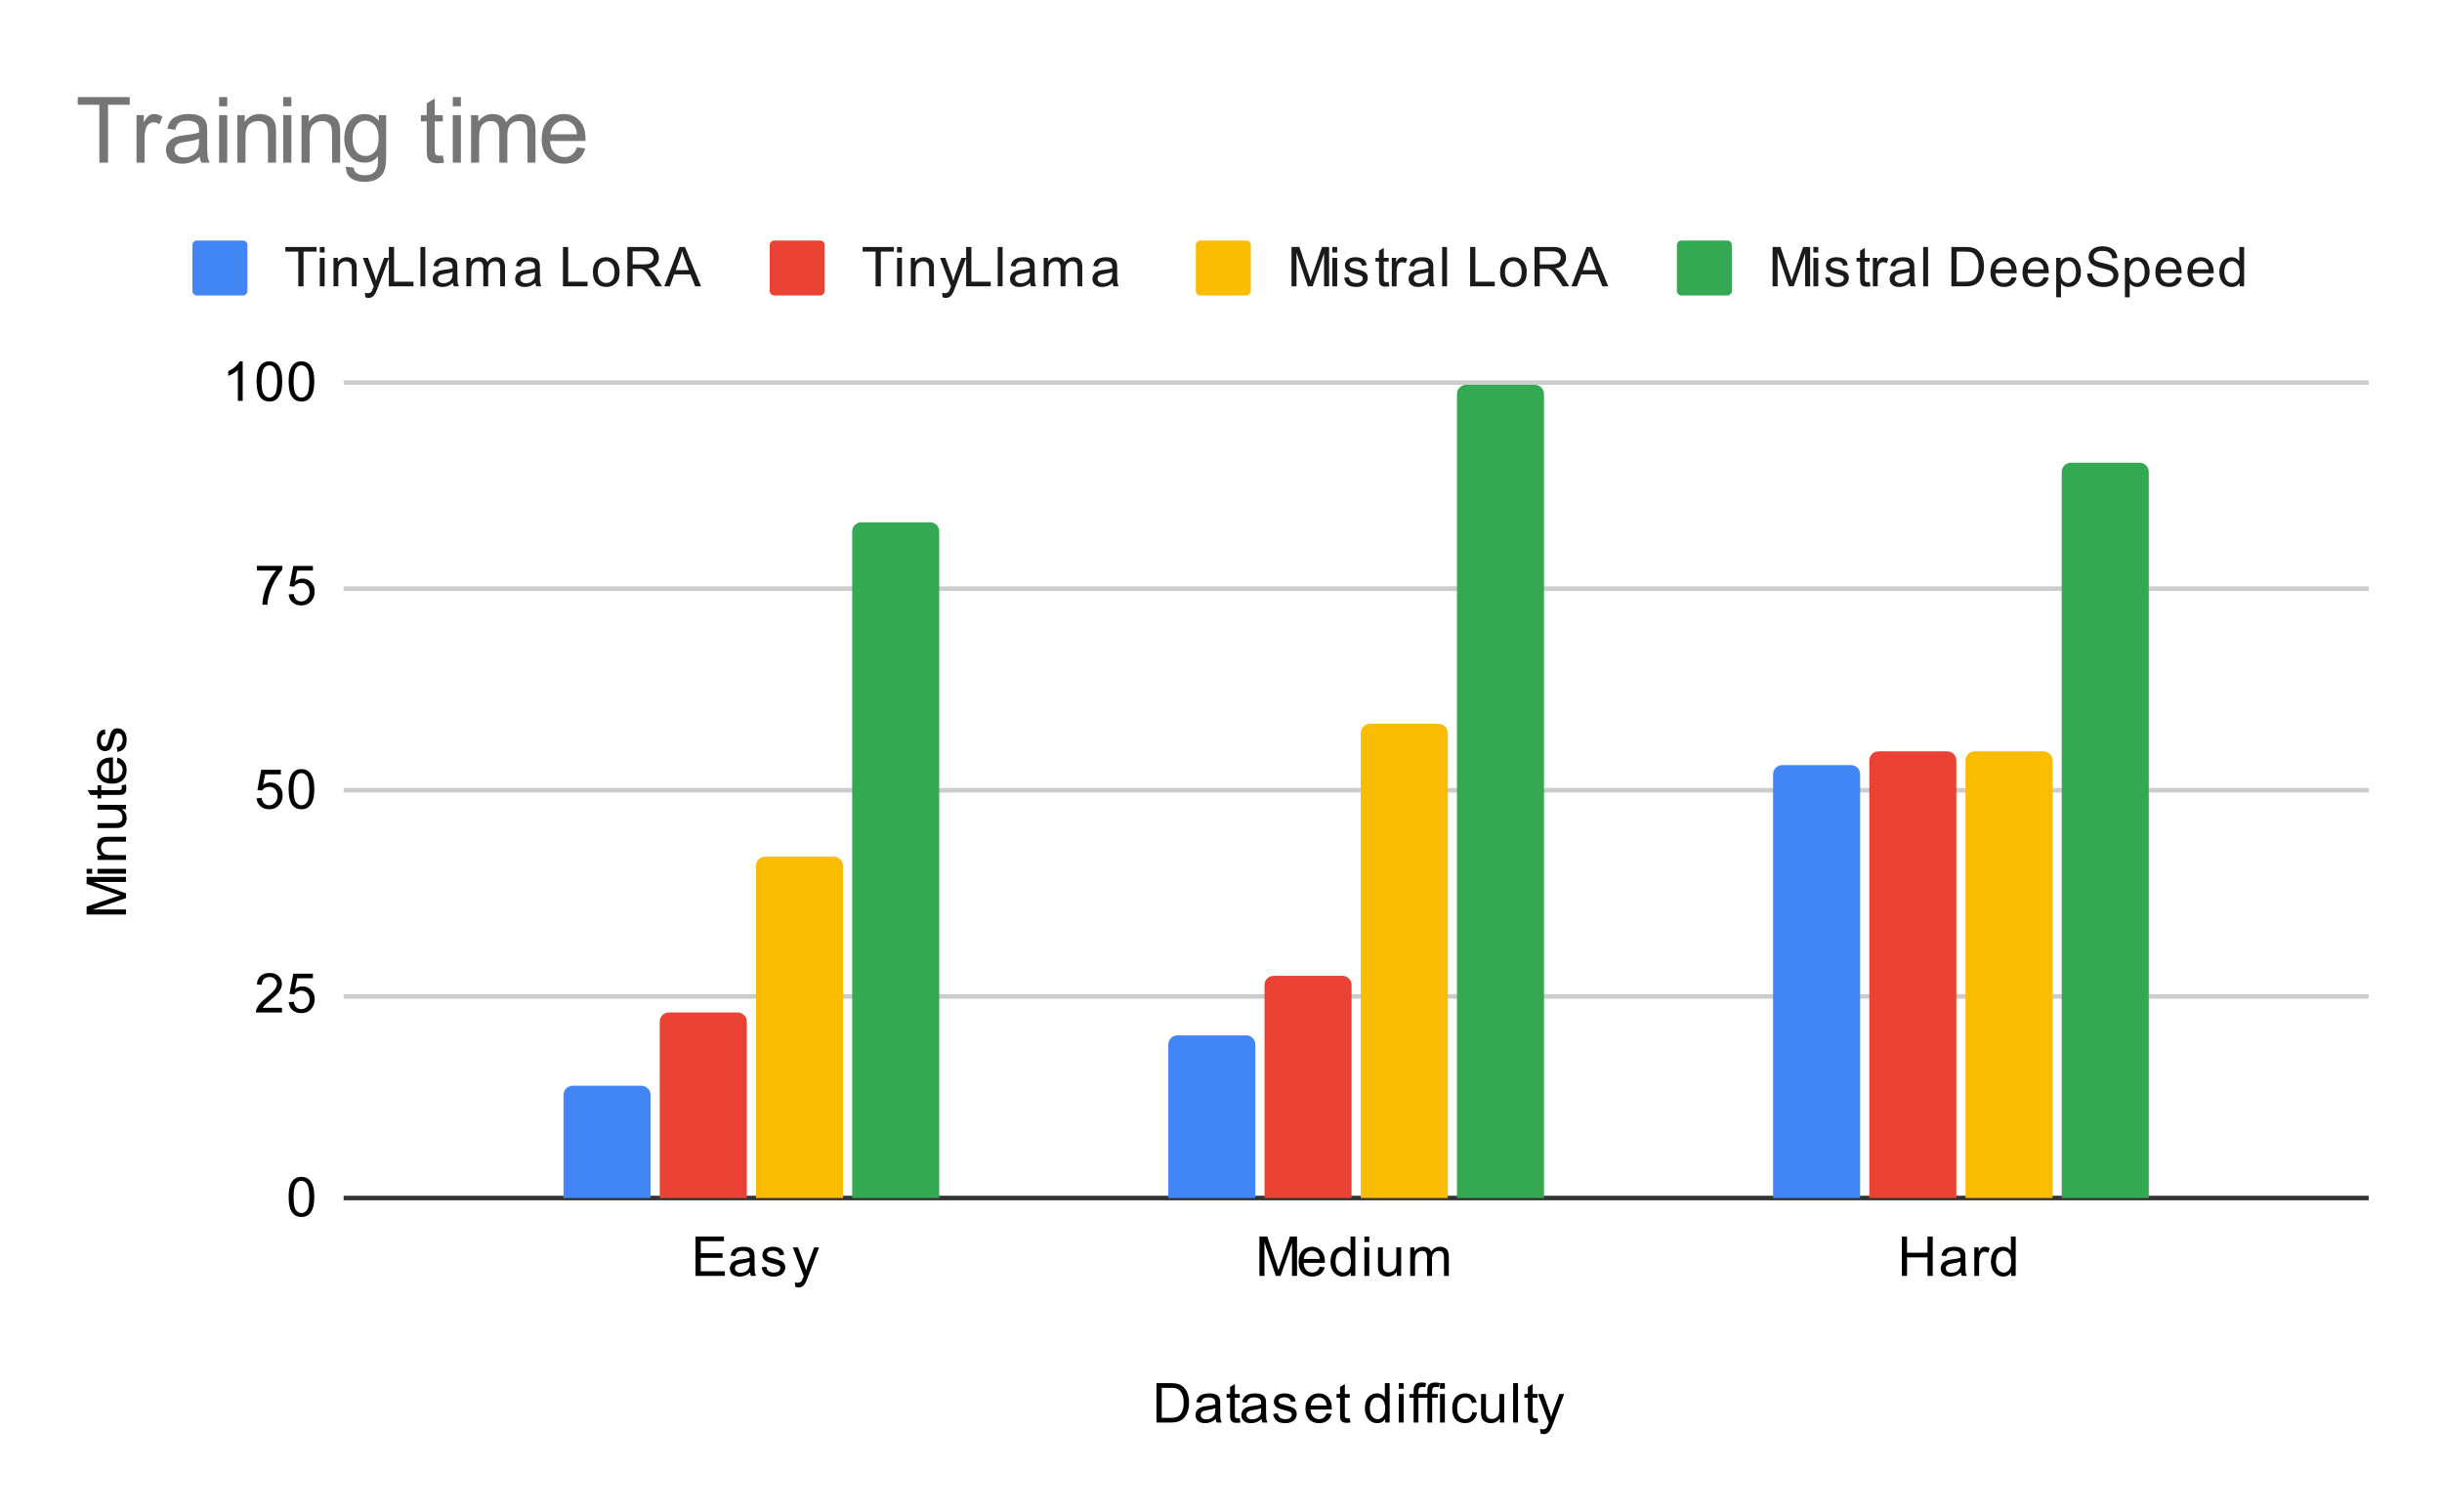 <svg version="1.1" viewBox="0.0 0.0 533.0 330.0" fill="none" stroke="none" stroke-linecap="square" stroke-miterlimit="10" width="533" height="330" xmlns:xlink="http://www.w3.org/1999/xlink" xmlns="http://www.w3.org/2000/svg"><path fill="#ffffff" d="M0 0L533.0 0L533.0 330.0L0 330.0L0 0Z" fill-rule="nonzero"/><path stroke="#333333" stroke-width="1.0" stroke-linecap="butt" d="M75.5 261.5L516.5 261.5" fill-rule="nonzero"/><path stroke="#cccccc" stroke-width="1.0" stroke-linecap="butt" d="M75.5 217.5L516.5 217.5" fill-rule="nonzero"/><path stroke="#cccccc" stroke-width="1.0" stroke-linecap="butt" d="M75.5 172.5L516.5 172.5" fill-rule="nonzero"/><path stroke="#cccccc" stroke-width="1.0" stroke-linecap="butt" d="M75.5 128.5L516.5 128.5" fill-rule="nonzero"/><path stroke="#cccccc" stroke-width="1.0" stroke-linecap="butt" d="M75.5 83.5L516.5 83.5" fill-rule="nonzero"/><clipPath id="id_0"><path d="M75.5 83.5L516.5 83.5L516.5 261.5L75.5 261.5L75.5 83.5Z" clip-rule="nonzero"/></clipPath><path stroke="#000000" stroke-width="2.0" stroke-linecap="butt" stroke-opacity="0.0" clip-path="url(#id_0)" d="M142.0 262.0L123.0 262.0L123.0 239.0C123.0 237.895 123.895 237.0 125.0 237.0L140.0 237.0C141.105 237.0 142.0 237.895 142.0 239.0Z" fill-rule="nonzero"/><path fill="#4285f4" clip-path="url(#id_0)" d="M142.0 262.0L123.0 262.0L123.0 239.0C123.0 237.895 123.895 237.0 125.0 237.0L140.0 237.0C141.105 237.0 142.0 237.895 142.0 239.0Z" fill-rule="nonzero"/><path stroke="#000000" stroke-width="2.0" stroke-linecap="butt" stroke-opacity="0.0" clip-path="url(#id_0)" d="M274.0 262.0L255.0 262.0L255.0 228.0C255.0 226.895 255.895 226.0 257.0 226.0L272.0 226.0C273.105 226.0 274.0 226.895 274.0 228.0Z" fill-rule="nonzero"/><path fill="#4285f4" clip-path="url(#id_0)" d="M274.0 262.0L255.0 262.0L255.0 228.0C255.0 226.895 255.895 226.0 257.0 226.0L272.0 226.0C273.105 226.0 274.0 226.895 274.0 228.0Z" fill-rule="nonzero"/><path stroke="#000000" stroke-width="2.0" stroke-linecap="butt" stroke-opacity="0.0" clip-path="url(#id_0)" d="M406.0 262.0L387.0 262.0L387.0 169.0C387.0 167.895 387.895 167.0 389.0 167.0L404.0 167.0C405.105 167.0 406.0 167.895 406.0 169.0Z" fill-rule="nonzero"/><path fill="#4285f4" clip-path="url(#id_0)" d="M406.0 262.0L387.0 262.0L387.0 169.0C387.0 167.895 387.895 167.0 389.0 167.0L404.0 167.0C405.105 167.0 406.0 167.895 406.0 169.0Z" fill-rule="nonzero"/><path stroke="#000000" stroke-width="2.0" stroke-linecap="butt" stroke-opacity="0.0" clip-path="url(#id_0)" d="M163.0 262.0L144.0 262.0L144.0 223.0C144.0 221.895 144.895 221.0 146.0 221.0L161.0 221.0C162.105 221.0 163.0 221.895 163.0 223.0Z" fill-rule="nonzero"/><path fill="#ea4335" clip-path="url(#id_0)" d="M163.0 262.0L144.0 262.0L144.0 223.0C144.0 221.895 144.895 221.0 146.0 221.0L161.0 221.0C162.105 221.0 163.0 221.895 163.0 223.0Z" fill-rule="nonzero"/><path stroke="#000000" stroke-width="2.0" stroke-linecap="butt" stroke-opacity="0.0" clip-path="url(#id_0)" d="M295.0 262.0L276.0 262.0L276.0 215.0C276.0 213.895 276.895 213.0 278.0 213.0L293.0 213.0C294.105 213.0 295.0 213.895 295.0 215.0Z" fill-rule="nonzero"/><path fill="#ea4335" clip-path="url(#id_0)" d="M295.0 262.0L276.0 262.0L276.0 215.0C276.0 213.895 276.895 213.0 278.0 213.0L293.0 213.0C294.105 213.0 295.0 213.895 295.0 215.0Z" fill-rule="nonzero"/><path stroke="#000000" stroke-width="2.0" stroke-linecap="butt" stroke-opacity="0.0" clip-path="url(#id_0)" d="M427.0 262.0L408.0 262.0L408.0 166.0C408.0 164.895 408.895 164.0 410.0 164.0L425.0 164.0C426.105 164.0 427.0 164.895 427.0 166.0Z" fill-rule="nonzero"/><path fill="#ea4335" clip-path="url(#id_0)" d="M427.0 262.0L408.0 262.0L408.0 166.0C408.0 164.895 408.895 164.0 410.0 164.0L425.0 164.0C426.105 164.0 427.0 164.895 427.0 166.0Z" fill-rule="nonzero"/><path stroke="#000000" stroke-width="2.0" stroke-linecap="butt" stroke-opacity="0.0" clip-path="url(#id_0)" d="M184.0 262.0L165.0 262.0L165.0 189.0C165.0 187.895 165.895 187.0 167.0 187.0L182.0 187.0C183.105 187.0 184.0 187.895 184.0 189.0Z" fill-rule="nonzero"/><path fill="#fbbc04" clip-path="url(#id_0)" d="M184.0 262.0L165.0 262.0L165.0 189.0C165.0 187.895 165.895 187.0 167.0 187.0L182.0 187.0C183.105 187.0 184.0 187.895 184.0 189.0Z" fill-rule="nonzero"/><path stroke="#000000" stroke-width="2.0" stroke-linecap="butt" stroke-opacity="0.0" clip-path="url(#id_0)" d="M316.0 262.0L297.0 262.0L297.0 160.0C297.0 158.895 297.895 158.0 299.0 158.0L314.0 158.0C315.105 158.0 316.0 158.895 316.0 160.0Z" fill-rule="nonzero"/><path fill="#fbbc04" clip-path="url(#id_0)" d="M316.0 262.0L297.0 262.0L297.0 160.0C297.0 158.895 297.895 158.0 299.0 158.0L314.0 158.0C315.105 158.0 316.0 158.895 316.0 160.0Z" fill-rule="nonzero"/><path stroke="#000000" stroke-width="2.0" stroke-linecap="butt" stroke-opacity="0.0" clip-path="url(#id_0)" d="M448.0 262.0L429.0 262.0L429.0 166.0C429.0 164.895 429.895 164.0 431.0 164.0L446.0 164.0C447.105 164.0 448.0 164.895 448.0 166.0Z" fill-rule="nonzero"/><path fill="#fbbc04" clip-path="url(#id_0)" d="M448.0 262.0L429.0 262.0L429.0 166.0C429.0 164.895 429.895 164.0 431.0 164.0L446.0 164.0C447.105 164.0 448.0 164.895 448.0 166.0Z" fill-rule="nonzero"/><path stroke="#000000" stroke-width="2.0" stroke-linecap="butt" stroke-opacity="0.0" clip-path="url(#id_0)" d="M205.0 262.0L186.0 262.0L186.0 116.0C186.0 114.895 186.895 114.0 188.0 114.0L203.0 114.0C204.105 114.0 205.0 114.895 205.0 116.0Z" fill-rule="nonzero"/><path fill="#34a853" clip-path="url(#id_0)" d="M205.0 262.0L186.0 262.0L186.0 116.0C186.0 114.895 186.895 114.0 188.0 114.0L203.0 114.0C204.105 114.0 205.0 114.895 205.0 116.0Z" fill-rule="nonzero"/><path stroke="#000000" stroke-width="2.0" stroke-linecap="butt" stroke-opacity="0.0" clip-path="url(#id_0)" d="M337.0 262.0L318.0 262.0L318.0 86.0C318.0 84.895 318.895 84.0 320.0 84.0L335.0 84.0C336.105 84.0 337.0 84.895 337.0 86.0Z" fill-rule="nonzero"/><path fill="#34a853" clip-path="url(#id_0)" d="M337.0 262.0L318.0 262.0L318.0 86.0C318.0 84.895 318.895 84.0 320.0 84.0L335.0 84.0C336.105 84.0 337.0 84.895 337.0 86.0Z" fill-rule="nonzero"/><path stroke="#000000" stroke-width="2.0" stroke-linecap="butt" stroke-opacity="0.0" clip-path="url(#id_0)" d="M469.0 262.0L450.0 262.0L450.0 103.0C450.0 101.895 450.895 101.0 452.0 101.0L467.0 101.0C468.105 101.0 469.0 101.895 469.0 103.0Z" fill-rule="nonzero"/><path fill="#34a853" clip-path="url(#id_0)" d="M469.0 262.0L450.0 262.0L450.0 103.0C450.0 101.895 450.895 101.0 452.0 101.0L467.0 101.0C468.105 101.0 469.0 101.895 469.0 103.0Z" fill-rule="nonzero"/><path fill="#000000" d="M252.422 310.5L252.422 301.906L255.391 301.906Q256.391 301.906 256.922 302.031Q257.656 302.203 258.172 302.641Q258.859 303.219 259.188 304.125Q259.531 305.016 259.531 306.156Q259.531 307.141 259.297 307.891Q259.078 308.641 258.719 309.141Q258.359 309.641 257.922 309.922Q257.5 310.203 256.906 310.359Q256.312 310.5 255.531 310.5L252.422 310.5ZM253.562 309.484L255.391 309.484Q256.25 309.484 256.734 309.328Q257.219 309.172 257.5 308.875Q257.906 308.484 258.125 307.797Q258.359 307.109 258.359 306.141Q258.359 304.797 257.906 304.078Q257.469 303.344 256.844 303.094Q256.375 302.922 255.375 302.922L253.562 302.922L253.562 309.484ZM265.359 309.734Q264.766 310.234 264.219 310.438Q263.688 310.641 263.062 310.641Q262.031 310.641 261.484 310.141Q260.938 309.641 260.938 308.859Q260.938 308.406 261.141 308.031Q261.344 307.641 261.688 307.422Q262.031 307.188 262.453 307.078Q262.75 306.984 263.391 306.906Q264.656 306.766 265.266 306.547Q265.266 306.328 265.266 306.281Q265.266 305.625 264.969 305.359Q264.562 305.016 263.766 305.016Q263.031 305.016 262.672 305.281Q262.312 305.531 262.141 306.188L261.109 306.047Q261.25 305.391 261.578 304.984Q261.906 304.578 262.516 304.359Q263.125 304.141 263.922 304.141Q264.719 304.141 265.219 304.328Q265.719 304.516 265.953 304.797Q266.188 305.078 266.281 305.516Q266.328 305.781 266.328 306.484L266.328 307.891Q266.328 309.359 266.391 309.75Q266.469 310.141 266.672 310.5L265.562 310.5Q265.406 310.172 265.359 309.734ZM265.266 307.375Q264.688 307.609 263.547 307.781Q262.891 307.875 262.625 308.0Q262.359 308.109 262.203 308.328Q262.062 308.547 262.062 308.828Q262.062 309.25 262.375 309.531Q262.703 309.812 263.312 309.812Q263.922 309.812 264.391 309.547Q264.875 309.281 265.094 308.812Q265.266 308.453 265.266 307.766L265.266 307.375ZM270.594 309.562L270.75 310.484Q270.297 310.578 269.953 310.578Q269.375 310.578 269.062 310.406Q268.75 310.219 268.609 309.922Q268.484 309.625 268.484 308.672L268.484 305.094L267.719 305.094L267.719 304.281L268.484 304.281L268.484 302.734L269.531 302.109L269.531 304.281L270.594 304.281L270.594 305.094L269.531 305.094L269.531 308.734Q269.531 309.188 269.578 309.312Q269.641 309.438 269.766 309.516Q269.891 309.594 270.125 309.594Q270.312 309.594 270.594 309.562ZM275.359 309.734Q274.766 310.234 274.219 310.438Q273.688 310.641 273.062 310.641Q272.031 310.641 271.484 310.141Q270.938 309.641 270.938 308.859Q270.938 308.406 271.141 308.031Q271.344 307.641 271.688 307.422Q272.031 307.188 272.453 307.078Q272.75 306.984 273.391 306.906Q274.656 306.766 275.266 306.547Q275.266 306.328 275.266 306.281Q275.266 305.625 274.969 305.359Q274.562 305.016 273.766 305.016Q273.031 305.016 272.672 305.281Q272.312 305.531 272.141 306.188L271.109 306.047Q271.25 305.391 271.578 304.984Q271.906 304.578 272.516 304.359Q273.125 304.141 273.922 304.141Q274.719 304.141 275.219 304.328Q275.719 304.516 275.953 304.797Q276.188 305.078 276.281 305.516Q276.328 305.781 276.328 306.484L276.328 307.891Q276.328 309.359 276.391 309.75Q276.469 310.141 276.672 310.5L275.562 310.5Q275.406 310.172 275.359 309.734ZM275.266 307.375Q274.688 307.609 273.547 307.781Q272.891 307.875 272.625 308.0Q272.359 308.109 272.203 308.328Q272.062 308.547 272.062 308.828Q272.062 309.25 272.375 309.531Q272.703 309.812 273.312 309.812Q273.922 309.812 274.391 309.547Q274.875 309.281 275.094 308.812Q275.266 308.453 275.266 307.766L275.266 307.375ZM277.875 308.641L278.906 308.484Q279.0 309.109 279.391 309.438Q279.797 309.766 280.531 309.766Q281.25 309.766 281.594 309.484Q281.953 309.188 281.953 308.781Q281.953 308.422 281.641 308.219Q281.422 308.078 280.562 307.859Q279.406 307.562 278.953 307.359Q278.516 307.141 278.281 306.766Q278.047 306.391 278.047 305.922Q278.047 305.516 278.234 305.156Q278.422 304.797 278.75 304.562Q279.0 304.391 279.422 304.266Q279.844 304.141 280.344 304.141Q281.062 304.141 281.609 304.359Q282.172 304.562 282.438 304.922Q282.703 305.281 282.797 305.875L281.766 306.016Q281.703 305.547 281.359 305.281Q281.031 305.0 280.406 305.0Q279.688 305.0 279.375 305.25Q279.062 305.484 279.062 305.812Q279.062 306.016 279.188 306.172Q279.328 306.344 279.594 306.453Q279.75 306.516 280.531 306.719Q281.656 307.031 282.094 307.219Q282.531 307.406 282.781 307.766Q283.031 308.125 283.031 308.672Q283.031 309.203 282.719 309.672Q282.422 310.125 281.844 310.391Q281.266 310.641 280.531 310.641Q279.312 310.641 278.672 310.141Q278.047 309.625 277.875 308.641ZM289.547 308.5L290.641 308.625Q290.391 309.578 289.688 310.109Q288.984 310.641 287.906 310.641Q286.547 310.641 285.734 309.797Q284.938 308.953 284.938 307.438Q284.938 305.875 285.75 305.016Q286.562 304.141 287.844 304.141Q289.094 304.141 289.875 304.984Q290.672 305.828 290.672 307.375Q290.672 307.469 290.672 307.656L286.031 307.656Q286.094 308.688 286.609 309.234Q287.125 309.766 287.906 309.766Q288.484 309.766 288.891 309.469Q289.312 309.156 289.547 308.5ZM286.094 306.797L289.562 306.797Q289.5 306.0 289.172 305.609Q288.656 305.0 287.859 305.0Q287.125 305.0 286.625 305.484Q286.141 305.969 286.094 306.797ZM294.594 309.562L294.75 310.484Q294.297 310.578 293.953 310.578Q293.375 310.578 293.062 310.406Q292.75 310.219 292.609 309.922Q292.484 309.625 292.484 308.672L292.484 305.094L291.719 305.094L291.719 304.281L292.484 304.281L292.484 302.734L293.531 302.109L293.531 304.281L294.594 304.281L294.594 305.094L293.531 305.094L293.531 308.734Q293.531 309.188 293.578 309.312Q293.641 309.438 293.766 309.516Q293.891 309.594 294.125 309.594Q294.312 309.594 294.594 309.562ZM302.328 310.5L302.328 309.719Q301.734 310.641 300.594 310.641Q299.844 310.641 299.219 310.234Q298.594 309.812 298.25 309.078Q297.906 308.344 297.906 307.391Q297.906 306.469 298.219 305.703Q298.531 304.938 299.156 304.547Q299.781 304.141 300.547 304.141Q301.109 304.141 301.547 304.375Q301.984 304.609 302.266 304.984L302.266 301.906L303.312 301.906L303.312 310.5L302.328 310.5ZM299.0 307.391Q299.0 308.594 299.5 309.188Q300.0 309.766 300.688 309.766Q301.375 309.766 301.859 309.203Q302.344 308.641 302.344 307.484Q302.344 306.203 301.844 305.609Q301.359 305.016 300.641 305.016Q299.938 305.016 299.469 305.594Q299.0 306.156 299.0 307.391ZM305.297 303.125L305.297 301.906L306.359 301.906L306.359 303.125L305.297 303.125ZM305.297 310.5L305.297 304.281L306.359 304.281L306.359 310.5L305.297 310.5ZM308.547 310.5L308.547 305.094L307.609 305.094L307.609 304.281L308.547 304.281L308.547 303.609Q308.547 302.984 308.656 302.688Q308.812 302.266 309.188 302.016Q309.578 301.766 310.266 301.766Q310.719 301.766 311.25 301.875L311.094 302.781Q310.766 302.734 310.469 302.734Q309.984 302.734 309.781 302.938Q309.594 303.141 309.594 303.703L309.594 304.281L310.812 304.281L310.812 305.094L309.594 305.094L309.594 310.5L308.547 310.5ZM311.547 310.5L311.547 305.094L310.609 305.094L310.609 304.281L311.547 304.281L311.547 303.609Q311.547 302.984 311.656 302.688Q311.812 302.266 312.188 302.016Q312.578 301.766 313.266 301.766Q313.719 301.766 314.25 301.875L314.094 302.781Q313.766 302.734 313.469 302.734Q312.984 302.734 312.781 302.938Q312.594 303.141 312.594 303.703L312.594 304.281L313.812 304.281L313.812 305.094L312.594 305.094L312.594 310.5L311.547 310.5ZM314.297 303.125L314.297 301.906L315.359 301.906L315.359 303.125L314.297 303.125ZM314.297 310.5L314.297 304.281L315.359 304.281L315.359 310.5L314.297 310.5ZM321.359 308.219L322.391 308.359Q322.219 309.422 321.516 310.031Q320.812 310.641 319.797 310.641Q318.516 310.641 317.734 309.812Q316.969 308.969 316.969 307.406Q316.969 306.406 317.297 305.656Q317.641 304.891 318.312 304.516Q319.0 304.141 319.812 304.141Q320.812 304.141 321.453 304.656Q322.109 305.156 322.297 306.109L321.266 306.266Q321.125 305.641 320.75 305.328Q320.375 305.0 319.844 305.0Q319.047 305.0 318.547 305.578Q318.047 306.141 318.047 307.375Q318.047 308.641 318.531 309.203Q319.016 309.766 319.781 309.766Q320.406 309.766 320.812 309.391Q321.234 309.016 321.359 308.219ZM327.375 310.5L327.375 309.578Q326.641 310.641 325.391 310.641Q324.844 310.641 324.359 310.438Q323.891 310.219 323.656 309.906Q323.422 309.578 323.328 309.109Q323.266 308.812 323.266 308.125L323.266 304.281L324.328 304.281L324.328 307.734Q324.328 308.547 324.391 308.844Q324.484 309.25 324.797 309.5Q325.125 309.734 325.609 309.734Q326.078 309.734 326.484 309.5Q326.906 309.25 327.078 308.828Q327.266 308.406 327.266 307.609L327.266 304.281L328.312 304.281L328.312 310.5L327.375 310.5ZM330.266 310.5L330.266 301.906L331.328 301.906L331.328 310.5L330.266 310.5ZM335.594 309.562L335.75 310.484Q335.297 310.578 334.953 310.578Q334.375 310.578 334.062 310.406Q333.75 310.219 333.609 309.922Q333.484 309.625 333.484 308.672L333.484 305.094L332.719 305.094L332.719 304.281L333.484 304.281L333.484 302.734L334.531 302.109L334.531 304.281L335.594 304.281L335.594 305.094L334.531 305.094L334.531 308.734Q334.531 309.188 334.578 309.312Q334.641 309.438 334.766 309.516Q334.891 309.594 335.125 309.594Q335.312 309.594 335.594 309.562ZM336.25 312.891L336.125 311.906Q336.469 312.0 336.734 312.0Q337.078 312.0 337.281 311.875Q337.5 311.766 337.641 311.562Q337.734 311.391 337.969 310.766Q337.984 310.688 338.062 310.516L335.688 304.281L336.828 304.281L338.125 307.875Q338.375 308.562 338.578 309.328Q338.766 308.594 339.016 307.906L340.344 304.281L341.391 304.281L339.031 310.609Q338.641 311.625 338.438 312.016Q338.156 312.547 337.781 312.781Q337.422 313.031 336.922 313.031Q336.625 313.031 336.25 312.891Z" fill-rule="nonzero"/><path fill="#000000" d="M27.5 199.609L18.906 199.609L18.906 197.891L24.984 195.859Q25.844 195.578 26.266 195.453Q25.797 195.312 24.891 195.0L18.906 192.938L18.906 191.406L27.5 191.406L27.5 192.5L20.312 192.5L27.5 195.0L27.5 196.031L20.188 198.516L27.5 198.516L27.5 199.609ZM20.125 190.703L18.906 190.703L18.906 189.641L20.125 189.641L20.125 190.703ZM27.5 190.703L21.281 190.703L21.281 189.641L27.5 189.641L27.5 190.703ZM27.5 187.703L21.281 187.703L21.281 186.766L22.156 186.766Q21.141 186.078 21.141 184.781Q21.141 184.219 21.344 183.75Q21.547 183.266 21.875 183.031Q22.203 182.797 22.641 182.703Q22.938 182.656 23.672 182.656L27.5 182.656L27.5 183.703L23.719 183.703Q23.062 183.703 22.75 183.828Q22.438 183.953 22.25 184.266Q22.047 184.578 22.047 185.0Q22.047 185.672 22.484 186.172Q22.906 186.656 24.094 186.656L27.5 186.656L27.5 187.703ZM27.5 176.625L26.578 176.625Q27.641 177.359 27.641 178.609Q27.641 179.156 27.438 179.641Q27.219 180.109 26.906 180.344Q26.578 180.578 26.109 180.672Q25.812 180.734 25.125 180.734L21.281 180.734L21.281 179.672L24.734 179.672Q25.547 179.672 25.844 179.609Q26.25 179.516 26.5 179.203Q26.734 178.875 26.734 178.391Q26.734 177.922 26.5 177.516Q26.25 177.094 25.828 176.922Q25.406 176.734 24.609 176.734L21.281 176.734L21.281 175.688L27.5 175.688L27.5 176.625ZM26.562 171.406L27.484 171.25Q27.578 171.703 27.578 172.047Q27.578 172.625 27.406 172.938Q27.219 173.25 26.922 173.391Q26.625 173.516 25.672 173.516L22.094 173.516L22.094 174.281L21.281 174.281L21.281 173.516L19.734 173.516L19.109 172.469L21.281 172.469L21.281 171.406L22.094 171.406L22.094 172.469L25.734 172.469Q26.188 172.469 26.312 172.422Q26.438 172.359 26.516 172.234Q26.594 172.109 26.594 171.875Q26.594 171.688 26.562 171.406ZM25.5 166.453L25.625 165.359Q26.578 165.609 27.109 166.312Q27.641 167.016 27.641 168.094Q27.641 169.453 26.797 170.266Q25.953 171.062 24.438 171.062Q22.875 171.062 22.016 170.25Q21.141 169.438 21.141 168.156Q21.141 166.906 21.984 166.125Q22.828 165.328 24.375 165.328Q24.469 165.328 24.656 165.328L24.656 169.969Q25.688 169.906 26.234 169.391Q26.766 168.875 26.766 168.094Q26.766 167.516 26.469 167.109Q26.156 166.688 25.5 166.453ZM23.797 169.906L23.797 166.438Q23.0 166.5 22.609 166.828Q22.0 167.344 22.0 168.141Q22.0 168.875 22.484 169.375Q22.969 169.859 23.797 169.906ZM25.641 164.125L25.484 163.094Q26.109 163.0 26.438 162.609Q26.766 162.203 26.766 161.469Q26.766 160.75 26.484 160.406Q26.188 160.047 25.781 160.047Q25.422 160.047 25.219 160.359Q25.078 160.578 24.859 161.438Q24.562 162.594 24.359 163.047Q24.141 163.484 23.766 163.719Q23.391 163.953 22.922 163.953Q22.516 163.953 22.156 163.766Q21.797 163.578 21.562 163.25Q21.391 163.0 21.266 162.578Q21.141 162.156 21.141 161.656Q21.141 160.938 21.359 160.391Q21.562 159.828 21.922 159.562Q22.281 159.297 22.875 159.203L23.016 160.234Q22.547 160.297 22.281 160.641Q22.0 160.969 22.0 161.594Q22.0 162.312 22.25 162.625Q22.484 162.938 22.812 162.938Q23.016 162.938 23.172 162.812Q23.344 162.672 23.453 162.406Q23.516 162.25 23.719 161.469Q24.031 160.344 24.219 159.906Q24.406 159.469 24.766 159.219Q25.125 158.969 25.672 158.969Q26.203 158.969 26.672 159.281Q27.125 159.578 27.391 160.156Q27.641 160.734 27.641 161.469Q27.641 162.688 27.141 163.328Q26.625 163.953 25.641 164.125Z" fill-rule="nonzero"/><path fill="#000000" d="M63.0 261.266Q63.0 259.734 63.312 258.812Q63.625 257.875 64.234 257.375Q64.859 256.875 65.797 256.875Q66.484 256.875 67.0 257.156Q67.531 257.438 67.875 257.969Q68.219 258.484 68.406 259.234Q68.594 259.984 68.594 261.266Q68.594 262.781 68.281 263.703Q67.984 264.625 67.359 265.141Q66.75 265.641 65.797 265.641Q64.562 265.641 63.844 264.75Q63.0 263.688 63.0 261.266ZM64.078 261.266Q64.078 263.375 64.578 264.078Q65.078 264.781 65.797 264.781Q66.531 264.781 67.016 264.078Q67.516 263.375 67.516 261.266Q67.516 259.141 67.016 258.453Q66.531 257.75 65.781 257.75Q65.062 257.75 64.625 258.359Q64.078 259.141 64.078 261.266Z" fill-rule="nonzero"/><path fill="#000000" d="M61.547 219.984L61.547 221.0L55.859 221.0Q55.859 220.625 55.984 220.266Q56.203 219.688 56.672 219.125Q57.156 218.562 58.062 217.828Q59.469 216.672 59.953 216.0Q60.453 215.328 60.453 214.734Q60.453 214.109 60.0 213.688Q59.547 213.25 58.828 213.25Q58.062 213.25 57.609 213.703Q57.156 214.156 57.141 214.969L56.062 214.859Q56.172 213.641 56.891 213.016Q57.625 212.375 58.859 212.375Q60.094 212.375 60.812 213.062Q61.531 213.75 61.531 214.766Q61.531 215.281 61.312 215.781Q61.109 216.266 60.609 216.828Q60.125 217.375 59.0 218.328Q58.047 219.125 57.766 219.422Q57.5 219.703 57.328 219.984L61.547 219.984ZM63.0 218.75L64.109 218.656Q64.234 219.469 64.672 219.875Q65.125 220.281 65.766 220.281Q66.516 220.281 67.047 219.703Q67.578 219.125 67.578 218.188Q67.578 217.281 67.062 216.766Q66.562 216.234 65.734 216.234Q65.234 216.234 64.812 216.469Q64.406 216.703 64.172 217.062L63.188 216.938L64.016 212.531L68.297 212.531L68.297 213.531L64.859 213.531L64.406 215.844Q65.172 215.297 66.016 215.297Q67.141 215.297 67.906 216.078Q68.688 216.859 68.688 218.094Q68.688 219.25 68.016 220.109Q67.188 221.141 65.766 221.141Q64.594 221.141 63.844 220.484Q63.109 219.828 63.0 218.75Z" fill-rule="nonzero"/><path fill="#000000" d="M56.0 174.25L57.109 174.156Q57.234 174.969 57.672 175.375Q58.125 175.781 58.766 175.781Q59.516 175.781 60.047 175.203Q60.578 174.625 60.578 173.688Q60.578 172.781 60.062 172.266Q59.562 171.734 58.734 171.734Q58.234 171.734 57.812 171.969Q57.406 172.203 57.172 172.562L56.188 172.438L57.016 168.031L61.297 168.031L61.297 169.031L57.859 169.031L57.406 171.344Q58.172 170.797 59.016 170.797Q60.141 170.797 60.906 171.578Q61.688 172.359 61.688 173.594Q61.688 174.75 61.016 175.609Q60.188 176.641 58.766 176.641Q57.594 176.641 56.844 175.984Q56.109 175.328 56.0 174.25ZM63.0 172.266Q63.0 170.734 63.312 169.812Q63.625 168.875 64.234 168.375Q64.859 167.875 65.797 167.875Q66.484 167.875 67.0 168.156Q67.531 168.438 67.875 168.969Q68.219 169.484 68.406 170.234Q68.594 170.984 68.594 172.266Q68.594 173.781 68.281 174.703Q67.984 175.625 67.359 176.141Q66.75 176.641 65.797 176.641Q64.562 176.641 63.844 175.75Q63.0 174.688 63.0 172.266ZM64.078 172.266Q64.078 174.375 64.578 175.078Q65.078 175.781 65.797 175.781Q66.531 175.781 67.016 175.078Q67.516 174.375 67.516 172.266Q67.516 170.141 67.016 169.453Q66.531 168.75 65.781 168.75Q65.062 168.75 64.625 169.359Q64.078 170.141 64.078 172.266Z" fill-rule="nonzero"/><path fill="#000000" d="M56.062 124.531L56.062 123.516L61.625 123.516L61.625 124.344Q60.812 125.219 60.0 126.672Q59.203 128.109 58.766 129.641Q58.438 130.719 58.359 132.0L57.266 132.0Q57.281 130.984 57.656 129.547Q58.047 128.109 58.75 126.781Q59.469 125.453 60.281 124.531L56.062 124.531ZM63.0 129.75L64.109 129.656Q64.234 130.469 64.672 130.875Q65.125 131.281 65.766 131.281Q66.516 131.281 67.047 130.703Q67.578 130.125 67.578 129.188Q67.578 128.281 67.062 127.766Q66.562 127.234 65.734 127.234Q65.234 127.234 64.812 127.469Q64.406 127.703 64.172 128.062L63.188 127.938L64.016 123.531L68.297 123.531L68.297 124.531L64.859 124.531L64.406 126.844Q65.172 126.297 66.016 126.297Q67.141 126.297 67.906 127.078Q68.688 127.859 68.688 129.094Q68.688 130.25 68.016 131.109Q67.188 132.141 65.766 132.141Q64.594 132.141 63.844 131.484Q63.109 130.828 63.0 129.75Z" fill-rule="nonzero"/><path fill="#000000" d="M52.969 87.5L51.922 87.5L51.922 80.781Q51.531 81.141 50.906 81.516Q50.297 81.875 49.812 82.047L49.812 81.031Q50.688 80.609 51.344 80.031Q52.016 79.438 52.297 78.875L52.969 78.875L52.969 87.5ZM56.0 83.266Q56.0 81.734 56.312 80.812Q56.625 79.875 57.234 79.375Q57.859 78.875 58.797 78.875Q59.484 78.875 60.0 79.156Q60.531 79.438 60.875 79.969Q61.219 80.484 61.406 81.234Q61.594 81.984 61.594 83.266Q61.594 84.781 61.281 85.703Q60.984 86.625 60.359 87.141Q59.75 87.641 58.797 87.641Q57.562 87.641 56.844 86.75Q56.0 85.688 56.0 83.266ZM57.078 83.266Q57.078 85.375 57.578 86.078Q58.078 86.781 58.797 86.781Q59.531 86.781 60.016 86.078Q60.516 85.375 60.516 83.266Q60.516 81.141 60.016 80.453Q59.531 79.75 58.781 79.75Q58.062 79.75 57.625 80.359Q57.078 81.141 57.078 83.266ZM63.0 83.266Q63.0 81.734 63.312 80.812Q63.625 79.875 64.234 79.375Q64.859 78.875 65.797 78.875Q66.484 78.875 67.0 79.156Q67.531 79.438 67.875 79.969Q68.219 80.484 68.406 81.234Q68.594 81.984 68.594 83.266Q68.594 84.781 68.281 85.703Q67.984 86.625 67.359 87.141Q66.75 87.641 65.797 87.641Q64.562 87.641 63.844 86.75Q63.0 85.688 63.0 83.266ZM64.078 83.266Q64.078 85.375 64.578 86.078Q65.078 86.781 65.797 86.781Q66.531 86.781 67.016 86.078Q67.516 85.375 67.516 83.266Q67.516 81.141 67.016 80.453Q66.531 79.75 65.781 79.75Q65.062 79.75 64.625 80.359Q64.078 81.141 64.078 83.266Z" fill-rule="nonzero"/><path fill="#000000" d="M151.811 278.5L151.811 269.906L158.014 269.906L158.014 270.922L152.952 270.922L152.952 273.547L157.702 273.547L157.702 274.562L152.952 274.562L152.952 277.484L158.218 277.484L158.218 278.5L151.811 278.5ZM163.718 277.734Q163.124 278.234 162.577 278.438Q162.046 278.641 161.421 278.641Q160.389 278.641 159.843 278.141Q159.296 277.641 159.296 276.859Q159.296 276.406 159.499 276.031Q159.702 275.641 160.046 275.422Q160.389 275.188 160.811 275.078Q161.108 274.984 161.749 274.906Q163.014 274.766 163.624 274.547Q163.624 274.328 163.624 274.281Q163.624 273.625 163.327 273.359Q162.921 273.016 162.124 273.016Q161.389 273.016 161.03 273.281Q160.671 273.531 160.499 274.188L159.468 274.047Q159.608 273.391 159.936 272.984Q160.264 272.578 160.874 272.359Q161.483 272.141 162.28 272.141Q163.077 272.141 163.577 272.328Q164.077 272.516 164.311 272.797Q164.546 273.078 164.639 273.516Q164.686 273.781 164.686 274.484L164.686 275.891Q164.686 277.359 164.749 277.75Q164.827 278.141 165.03 278.5L163.921 278.5Q163.764 278.172 163.718 277.734ZM163.624 275.375Q163.046 275.609 161.905 275.781Q161.249 275.875 160.983 276.0Q160.718 276.109 160.561 276.328Q160.421 276.547 160.421 276.828Q160.421 277.25 160.733 277.531Q161.061 277.812 161.671 277.812Q162.28 277.812 162.749 277.547Q163.233 277.281 163.452 276.812Q163.624 276.453 163.624 275.766L163.624 275.375ZM166.233 276.641L167.264 276.484Q167.358 277.109 167.749 277.438Q168.155 277.766 168.889 277.766Q169.608 277.766 169.952 277.484Q170.311 277.188 170.311 276.781Q170.311 276.422 169.999 276.219Q169.78 276.078 168.921 275.859Q167.764 275.562 167.311 275.359Q166.874 275.141 166.639 274.766Q166.405 274.391 166.405 273.922Q166.405 273.516 166.593 273.156Q166.78 272.797 167.108 272.562Q167.358 272.391 167.78 272.266Q168.202 272.141 168.702 272.141Q169.421 272.141 169.968 272.359Q170.53 272.562 170.796 272.922Q171.061 273.281 171.155 273.875L170.124 274.016Q170.061 273.547 169.718 273.281Q169.389 273.0 168.764 273.0Q168.046 273.0 167.733 273.25Q167.421 273.484 167.421 273.812Q167.421 274.016 167.546 274.172Q167.686 274.344 167.952 274.453Q168.108 274.516 168.889 274.719Q170.014 275.031 170.452 275.219Q170.889 275.406 171.139 275.766Q171.389 276.125 171.389 276.672Q171.389 277.203 171.077 277.672Q170.78 278.125 170.202 278.391Q169.624 278.641 168.889 278.641Q167.671 278.641 167.03 278.141Q166.405 277.625 166.233 276.641ZM173.608 280.891L173.483 279.906Q173.827 280.0 174.093 280.0Q174.436 280.0 174.639 279.875Q174.858 279.766 174.999 279.562Q175.093 279.391 175.327 278.766Q175.343 278.688 175.421 278.516L173.046 272.281L174.186 272.281L175.483 275.875Q175.733 276.562 175.936 277.328Q176.124 276.594 176.374 275.906L177.702 272.281L178.749 272.281L176.389 278.609Q175.999 279.625 175.796 280.016Q175.514 280.547 175.139 280.781Q174.78 281.031 174.28 281.031Q173.983 281.031 173.608 280.891Z" fill-rule="nonzero"/><path fill="#000000" d="M274.891 278.5L274.891 269.906L276.609 269.906L278.641 275.984Q278.922 276.844 279.047 277.266Q279.188 276.797 279.5 275.891L281.562 269.906L283.094 269.906L283.094 278.5L282.0 278.5L282.0 271.312L279.5 278.5L278.469 278.5L275.984 271.188L275.984 278.5L274.891 278.5ZM288.047 276.5L289.141 276.625Q288.891 277.578 288.188 278.109Q287.484 278.641 286.406 278.641Q285.047 278.641 284.234 277.797Q283.438 276.953 283.438 275.438Q283.438 273.875 284.25 273.016Q285.062 272.141 286.344 272.141Q287.594 272.141 288.375 272.984Q289.172 273.828 289.172 275.375Q289.172 275.469 289.172 275.656L284.531 275.656Q284.594 276.688 285.109 277.234Q285.625 277.766 286.406 277.766Q286.984 277.766 287.391 277.469Q287.812 277.156 288.047 276.5ZM284.594 274.797L288.062 274.797Q288.0 274.0 287.672 273.609Q287.156 273.0 286.359 273.0Q285.625 273.0 285.125 273.484Q284.641 273.969 284.594 274.797ZM294.828 278.5L294.828 277.719Q294.234 278.641 293.094 278.641Q292.344 278.641 291.719 278.234Q291.094 277.812 290.75 277.078Q290.406 276.344 290.406 275.391Q290.406 274.469 290.719 273.703Q291.031 272.938 291.656 272.547Q292.281 272.141 293.047 272.141Q293.609 272.141 294.047 272.375Q294.484 272.609 294.766 272.984L294.766 269.906L295.812 269.906L295.812 278.5L294.828 278.5ZM291.5 275.391Q291.5 276.594 292.0 277.188Q292.5 277.766 293.188 277.766Q293.875 277.766 294.359 277.203Q294.844 276.641 294.844 275.484Q294.844 274.203 294.344 273.609Q293.859 273.016 293.141 273.016Q292.438 273.016 291.969 273.594Q291.5 274.156 291.5 275.391ZM297.797 271.125L297.797 269.906L298.859 269.906L298.859 271.125L297.797 271.125ZM297.797 278.5L297.797 272.281L298.859 272.281L298.859 278.5L297.797 278.5ZM304.875 278.5L304.875 277.578Q304.141 278.641 302.891 278.641Q302.344 278.641 301.859 278.438Q301.391 278.219 301.156 277.906Q300.922 277.578 300.828 277.109Q300.766 276.812 300.766 276.125L300.766 272.281L301.828 272.281L301.828 275.734Q301.828 276.547 301.891 276.844Q301.984 277.25 302.297 277.5Q302.625 277.734 303.109 277.734Q303.578 277.734 303.984 277.5Q304.406 277.25 304.578 276.828Q304.766 276.406 304.766 275.609L304.766 272.281L305.812 272.281L305.812 278.5L304.875 278.5ZM307.797 278.5L307.797 272.281L308.734 272.281L308.734 273.156Q309.031 272.688 309.516 272.422Q310.0 272.141 310.625 272.141Q311.312 272.141 311.75 272.422Q312.203 272.703 312.375 273.219Q313.125 272.141 314.297 272.141Q315.234 272.141 315.719 272.656Q316.219 273.156 316.219 274.234L316.219 278.5L315.172 278.5L315.172 274.578Q315.172 273.953 315.062 273.672Q314.969 273.391 314.703 273.219Q314.438 273.047 314.062 273.047Q313.406 273.047 312.969 273.484Q312.547 273.922 312.547 274.891L312.547 278.5L311.484 278.5L311.484 274.453Q311.484 273.75 311.219 273.406Q310.969 273.047 310.391 273.047Q309.938 273.047 309.562 273.281Q309.188 273.516 309.016 273.969Q308.844 274.422 308.844 275.266L308.844 278.5L307.797 278.5Z" fill-rule="nonzero"/><path fill="#000000" d="M415.111 278.5L415.111 269.906L416.236 269.906L416.236 273.438L420.704 273.438L420.704 269.906L421.845 269.906L421.845 278.5L420.704 278.5L420.704 274.453L416.236 274.453L416.236 278.5L415.111 278.5ZM428.001 277.734Q427.407 278.234 426.861 278.438Q426.329 278.641 425.704 278.641Q424.673 278.641 424.126 278.141Q423.579 277.641 423.579 276.859Q423.579 276.406 423.782 276.031Q423.986 275.641 424.329 275.422Q424.673 275.188 425.095 275.078Q425.392 274.984 426.032 274.906Q427.298 274.766 427.907 274.547Q427.907 274.328 427.907 274.281Q427.907 273.625 427.611 273.359Q427.204 273.016 426.407 273.016Q425.673 273.016 425.314 273.281Q424.954 273.531 424.782 274.188L423.751 274.047Q423.892 273.391 424.22 272.984Q424.548 272.578 425.157 272.359Q425.767 272.141 426.564 272.141Q427.361 272.141 427.861 272.328Q428.361 272.516 428.595 272.797Q428.829 273.078 428.923 273.516Q428.97 273.781 428.97 274.484L428.97 275.891Q428.97 277.359 429.032 277.75Q429.111 278.141 429.314 278.5L428.204 278.5Q428.048 278.172 428.001 277.734ZM427.907 275.375Q427.329 275.609 426.189 275.781Q425.532 275.875 425.267 276.0Q425.001 276.109 424.845 276.328Q424.704 276.547 424.704 276.828Q424.704 277.25 425.017 277.531Q425.345 277.812 425.954 277.812Q426.564 277.812 427.032 277.547Q427.517 277.281 427.736 276.812Q427.907 276.453 427.907 275.766L427.907 275.375ZM430.923 278.5L430.923 272.281L431.876 272.281L431.876 273.219Q432.236 272.562 432.532 272.359Q432.845 272.141 433.22 272.141Q433.751 272.141 434.298 272.469L433.939 273.453Q433.548 273.219 433.173 273.219Q432.814 273.219 432.532 273.438Q432.267 273.641 432.157 274.016Q431.97 274.578 431.97 275.234L431.97 278.5L430.923 278.5ZM438.97 278.5L438.97 277.719Q438.376 278.641 437.236 278.641Q436.486 278.641 435.861 278.234Q435.236 277.812 434.892 277.078Q434.548 276.344 434.548 275.391Q434.548 274.469 434.861 273.703Q435.173 272.938 435.798 272.547Q436.423 272.141 437.189 272.141Q437.751 272.141 438.189 272.375Q438.626 272.609 438.907 272.984L438.907 269.906L439.954 269.906L439.954 278.5L438.97 278.5ZM435.642 275.391Q435.642 276.594 436.142 277.188Q436.642 277.766 437.329 277.766Q438.017 277.766 438.501 277.203Q438.986 276.641 438.986 275.484Q438.986 274.203 438.486 273.609Q438.001 273.016 437.282 273.016Q436.579 273.016 436.111 273.594Q435.642 274.156 435.642 275.391Z" fill-rule="nonzero"/><path fill="#4285f4" d="M42.0 53.5C42.0 52.948 42.448 52.5 43.0 52.5L53.0 52.5C53.552 52.5 54.0 52.948 54.0 53.5L54.0 63.5C54.0 64.052 53.552 64.5 53.0 64.5L43.0 64.5C42.448 64.5 42.0 64.052 42.0 63.5Z" fill-rule="nonzero"/><path fill="#1a1a1a" d="M65.109 62.5L65.109 54.922L62.281 54.922L62.281 53.906L69.094 53.906L69.094 54.922L66.25 54.922L66.25 62.5L65.109 62.5ZM69.797 55.125L69.797 53.906L70.859 53.906L70.859 55.125L69.797 55.125ZM69.797 62.5L69.797 56.281L70.859 56.281L70.859 62.5L69.797 62.5ZM72.797 62.5L72.797 56.281L73.734 56.281L73.734 57.156Q74.422 56.141 75.719 56.141Q76.281 56.141 76.75 56.344Q77.234 56.547 77.469 56.875Q77.703 57.203 77.797 57.641Q77.844 57.938 77.844 58.672L77.844 62.5L76.797 62.5L76.797 58.719Q76.797 58.062 76.672 57.75Q76.547 57.438 76.234 57.25Q75.922 57.047 75.5 57.047Q74.828 57.047 74.328 57.484Q73.844 57.906 73.844 59.094L73.844 62.5L72.797 62.5ZM79.75 64.891L79.625 63.906Q79.969 64.0 80.234 64.0Q80.578 64.0 80.781 63.875Q81.0 63.766 81.141 63.562Q81.234 63.391 81.469 62.766Q81.484 62.688 81.562 62.516L79.188 56.281L80.328 56.281L81.625 59.875Q81.875 60.562 82.078 61.328Q82.266 60.594 82.516 59.906L83.844 56.281L84.891 56.281L82.531 62.609Q82.141 63.625 81.938 64.016Q81.656 64.547 81.281 64.781Q80.922 65.031 80.422 65.031Q80.125 65.031 79.75 64.891ZM84.875 62.5L84.875 53.906L86.016 53.906L86.016 61.484L90.25 61.484L90.25 62.5L84.875 62.5ZM91.766 62.5L91.766 53.906L92.828 53.906L92.828 62.5L91.766 62.5ZM98.859 61.734Q98.266 62.234 97.719 62.438Q97.188 62.641 96.562 62.641Q95.531 62.641 94.984 62.141Q94.438 61.641 94.438 60.859Q94.438 60.406 94.641 60.031Q94.844 59.641 95.188 59.422Q95.531 59.188 95.953 59.078Q96.25 58.984 96.891 58.906Q98.156 58.766 98.766 58.547Q98.766 58.328 98.766 58.281Q98.766 57.625 98.469 57.359Q98.062 57.016 97.266 57.016Q96.531 57.016 96.172 57.281Q95.812 57.531 95.641 58.188L94.609 58.047Q94.75 57.391 95.078 56.984Q95.406 56.578 96.016 56.359Q96.625 56.141 97.422 56.141Q98.219 56.141 98.719 56.328Q99.219 56.516 99.453 56.797Q99.688 57.078 99.781 57.516Q99.828 57.781 99.828 58.484L99.828 59.891Q99.828 61.359 99.891 61.75Q99.969 62.141 100.172 62.5L99.062 62.5Q98.906 62.172 98.859 61.734ZM98.766 59.375Q98.188 59.609 97.047 59.781Q96.391 59.875 96.125 60.0Q95.859 60.109 95.703 60.328Q95.562 60.547 95.562 60.828Q95.562 61.25 95.875 61.531Q96.203 61.812 96.812 61.812Q97.422 61.812 97.891 61.547Q98.375 61.281 98.594 60.812Q98.766 60.453 98.766 59.766L98.766 59.375ZM101.797 62.5L101.797 56.281L102.734 56.281L102.734 57.156Q103.031 56.688 103.516 56.422Q104.0 56.141 104.625 56.141Q105.312 56.141 105.75 56.422Q106.203 56.703 106.375 57.219Q107.125 56.141 108.297 56.141Q109.234 56.141 109.719 56.656Q110.219 57.156 110.219 58.234L110.219 62.5L109.172 62.5L109.172 58.578Q109.172 57.953 109.062 57.672Q108.969 57.391 108.703 57.219Q108.438 57.047 108.062 57.047Q107.406 57.047 106.969 57.484Q106.547 57.922 106.547 58.891L106.547 62.5L105.484 62.5L105.484 58.453Q105.484 57.75 105.219 57.406Q104.969 57.047 104.391 57.047Q103.938 57.047 103.562 57.281Q103.188 57.516 103.016 57.969Q102.844 58.422 102.844 59.266L102.844 62.5L101.797 62.5ZM116.859 61.734Q116.266 62.234 115.719 62.438Q115.188 62.641 114.562 62.641Q113.531 62.641 112.984 62.141Q112.438 61.641 112.438 60.859Q112.438 60.406 112.641 60.031Q112.844 59.641 113.188 59.422Q113.531 59.188 113.953 59.078Q114.25 58.984 114.891 58.906Q116.156 58.766 116.766 58.547Q116.766 58.328 116.766 58.281Q116.766 57.625 116.469 57.359Q116.062 57.016 115.266 57.016Q114.531 57.016 114.172 57.281Q113.812 57.531 113.641 58.188L112.609 58.047Q112.75 57.391 113.078 56.984Q113.406 56.578 114.016 56.359Q114.625 56.141 115.422 56.141Q116.219 56.141 116.719 56.328Q117.219 56.516 117.453 56.797Q117.688 57.078 117.781 57.516Q117.828 57.781 117.828 58.484L117.828 59.891Q117.828 61.359 117.891 61.75Q117.969 62.141 118.172 62.5L117.062 62.5Q116.906 62.172 116.859 61.734ZM116.766 59.375Q116.188 59.609 115.047 59.781Q114.391 59.875 114.125 60.0Q113.859 60.109 113.703 60.328Q113.562 60.547 113.562 60.828Q113.562 61.25 113.875 61.531Q114.203 61.812 114.812 61.812Q115.422 61.812 115.891 61.547Q116.375 61.281 116.594 60.812Q116.766 60.453 116.766 59.766L116.766 59.375ZM122.875 62.5L122.875 53.906L124.016 53.906L124.016 61.484L128.25 61.484L128.25 62.5L122.875 62.5ZM129.406 59.391Q129.406 57.656 130.359 56.828Q131.156 56.141 132.312 56.141Q133.594 56.141 134.406 56.984Q135.234 57.812 135.234 59.297Q135.234 60.5 134.875 61.188Q134.516 61.875 133.812 62.266Q133.125 62.641 132.312 62.641Q131.016 62.641 130.203 61.812Q129.406 60.969 129.406 59.391ZM130.484 59.391Q130.484 60.578 131.0 61.172Q131.531 61.766 132.312 61.766Q133.109 61.766 133.625 61.172Q134.141 60.578 134.141 59.359Q134.141 58.203 133.609 57.609Q133.094 57.016 132.312 57.016Q131.531 57.016 131.0 57.609Q130.484 58.188 130.484 59.391ZM136.938 62.5L136.938 53.906L140.75 53.906Q141.906 53.906 142.5 54.141Q143.094 54.375 143.453 54.969Q143.812 55.547 143.812 56.25Q143.812 57.172 143.219 57.797Q142.625 58.422 141.391 58.594Q141.844 58.812 142.078 59.016Q142.578 59.469 143.016 60.156L144.516 62.5L143.078 62.5L141.953 60.719Q141.453 59.938 141.125 59.531Q140.812 59.125 140.547 58.969Q140.297 58.797 140.031 58.719Q139.844 58.688 139.406 58.688L138.078 58.688L138.078 62.5L136.938 62.5ZM138.078 57.703L140.531 57.703Q141.297 57.703 141.734 57.547Q142.188 57.375 142.406 57.031Q142.641 56.672 142.641 56.25Q142.641 55.641 142.188 55.25Q141.75 54.859 140.797 54.859L138.078 54.859L138.078 57.703ZM144.984 62.5L148.281 53.906L149.5 53.906L153.016 62.5L151.734 62.5L150.719 59.891L147.141 59.891L146.188 62.5L144.984 62.5ZM147.469 58.969L150.375 58.969L149.484 56.594Q149.062 55.516 148.875 54.812Q148.703 55.641 148.406 56.453L147.469 58.969Z" fill-rule="nonzero"/><path fill="#ea4335" d="M168.0 53.5C168.0 52.948 168.448 52.5 169.0 52.5L179.0 52.5C179.552 52.5 180.0 52.948 180.0 53.5L180.0 63.5C180.0 64.052 179.552 64.5 179.0 64.5L169.0 64.5C168.448 64.5 168.0 64.052 168.0 63.5Z" fill-rule="nonzero"/><path fill="#1a1a1a" d="M191.109 62.5L191.109 54.922L188.281 54.922L188.281 53.906L195.094 53.906L195.094 54.922L192.25 54.922L192.25 62.5L191.109 62.5ZM195.797 55.125L195.797 53.906L196.859 53.906L196.859 55.125L195.797 55.125ZM195.797 62.5L195.797 56.281L196.859 56.281L196.859 62.5L195.797 62.5ZM198.797 62.5L198.797 56.281L199.734 56.281L199.734 57.156Q200.422 56.141 201.719 56.141Q202.281 56.141 202.75 56.344Q203.234 56.547 203.469 56.875Q203.703 57.203 203.797 57.641Q203.844 57.938 203.844 58.672L203.844 62.5L202.797 62.5L202.797 58.719Q202.797 58.062 202.672 57.75Q202.547 57.438 202.234 57.25Q201.922 57.047 201.5 57.047Q200.828 57.047 200.328 57.484Q199.844 57.906 199.844 59.094L199.844 62.5L198.797 62.5ZM205.75 64.891L205.625 63.906Q205.969 64.0 206.234 64.0Q206.578 64.0 206.781 63.875Q207.0 63.766 207.141 63.562Q207.234 63.391 207.469 62.766Q207.484 62.688 207.562 62.516L205.188 56.281L206.328 56.281L207.625 59.875Q207.875 60.562 208.078 61.328Q208.266 60.594 208.516 59.906L209.844 56.281L210.891 56.281L208.531 62.609Q208.141 63.625 207.938 64.016Q207.656 64.547 207.281 64.781Q206.922 65.031 206.422 65.031Q206.125 65.031 205.75 64.891ZM210.875 62.5L210.875 53.906L212.016 53.906L212.016 61.484L216.25 61.484L216.25 62.5L210.875 62.5ZM217.766 62.5L217.766 53.906L218.828 53.906L218.828 62.5L217.766 62.5ZM224.859 61.734Q224.266 62.234 223.719 62.438Q223.188 62.641 222.562 62.641Q221.531 62.641 220.984 62.141Q220.438 61.641 220.438 60.859Q220.438 60.406 220.641 60.031Q220.844 59.641 221.188 59.422Q221.531 59.188 221.953 59.078Q222.25 58.984 222.891 58.906Q224.156 58.766 224.766 58.547Q224.766 58.328 224.766 58.281Q224.766 57.625 224.469 57.359Q224.062 57.016 223.266 57.016Q222.531 57.016 222.172 57.281Q221.812 57.531 221.641 58.188L220.609 58.047Q220.75 57.391 221.078 56.984Q221.406 56.578 222.016 56.359Q222.625 56.141 223.422 56.141Q224.219 56.141 224.719 56.328Q225.219 56.516 225.453 56.797Q225.688 57.078 225.781 57.516Q225.828 57.781 225.828 58.484L225.828 59.891Q225.828 61.359 225.891 61.75Q225.969 62.141 226.172 62.5L225.062 62.5Q224.906 62.172 224.859 61.734ZM224.766 59.375Q224.188 59.609 223.047 59.781Q222.391 59.875 222.125 60.0Q221.859 60.109 221.703 60.328Q221.562 60.547 221.562 60.828Q221.562 61.25 221.875 61.531Q222.203 61.812 222.812 61.812Q223.422 61.812 223.891 61.547Q224.375 61.281 224.594 60.812Q224.766 60.453 224.766 59.766L224.766 59.375ZM227.797 62.5L227.797 56.281L228.734 56.281L228.734 57.156Q229.031 56.688 229.516 56.422Q230.0 56.141 230.625 56.141Q231.312 56.141 231.75 56.422Q232.203 56.703 232.375 57.219Q233.125 56.141 234.297 56.141Q235.234 56.141 235.719 56.656Q236.219 57.156 236.219 58.234L236.219 62.5L235.172 62.5L235.172 58.578Q235.172 57.953 235.062 57.672Q234.969 57.391 234.703 57.219Q234.438 57.047 234.062 57.047Q233.406 57.047 232.969 57.484Q232.547 57.922 232.547 58.891L232.547 62.5L231.484 62.5L231.484 58.453Q231.484 57.75 231.219 57.406Q230.969 57.047 230.391 57.047Q229.938 57.047 229.562 57.281Q229.188 57.516 229.016 57.969Q228.844 58.422 228.844 59.266L228.844 62.5L227.797 62.5ZM242.859 61.734Q242.266 62.234 241.719 62.438Q241.188 62.641 240.562 62.641Q239.531 62.641 238.984 62.141Q238.438 61.641 238.438 60.859Q238.438 60.406 238.641 60.031Q238.844 59.641 239.188 59.422Q239.531 59.188 239.953 59.078Q240.25 58.984 240.891 58.906Q242.156 58.766 242.766 58.547Q242.766 58.328 242.766 58.281Q242.766 57.625 242.469 57.359Q242.062 57.016 241.266 57.016Q240.531 57.016 240.172 57.281Q239.812 57.531 239.641 58.188L238.609 58.047Q238.75 57.391 239.078 56.984Q239.406 56.578 240.016 56.359Q240.625 56.141 241.422 56.141Q242.219 56.141 242.719 56.328Q243.219 56.516 243.453 56.797Q243.688 57.078 243.781 57.516Q243.828 57.781 243.828 58.484L243.828 59.891Q243.828 61.359 243.891 61.75Q243.969 62.141 244.172 62.5L243.062 62.5Q242.906 62.172 242.859 61.734ZM242.766 59.375Q242.188 59.609 241.047 59.781Q240.391 59.875 240.125 60.0Q239.859 60.109 239.703 60.328Q239.562 60.547 239.562 60.828Q239.562 61.25 239.875 61.531Q240.203 61.812 240.812 61.812Q241.422 61.812 241.891 61.547Q242.375 61.281 242.594 60.812Q242.766 60.453 242.766 59.766L242.766 59.375Z" fill-rule="nonzero"/><path fill="#fbbc04" d="M261.0 53.5C261.0 52.948 261.448 52.5 262.0 52.5L272.0 52.5C272.552 52.5 273.0 52.948 273.0 53.5L273.0 63.5C273.0 64.052 272.552 64.5 272.0 64.5L262.0 64.5C261.448 64.5 261.0 64.052 261.0 63.5Z" fill-rule="nonzero"/><path fill="#1a1a1a" d="M281.891 62.5L281.891 53.906L283.609 53.906L285.641 59.984Q285.922 60.844 286.047 61.266Q286.188 60.797 286.5 59.891L288.562 53.906L290.094 53.906L290.094 62.5L289.0 62.5L289.0 55.312L286.5 62.5L285.469 62.5L282.984 55.188L282.984 62.5L281.891 62.5ZM290.797 55.125L290.797 53.906L291.859 53.906L291.859 55.125L290.797 55.125ZM290.797 62.5L290.797 56.281L291.859 56.281L291.859 62.5L290.797 62.5ZM293.375 60.641L294.406 60.484Q294.5 61.109 294.891 61.438Q295.297 61.766 296.031 61.766Q296.75 61.766 297.094 61.484Q297.453 61.188 297.453 60.781Q297.453 60.422 297.141 60.219Q296.922 60.078 296.062 59.859Q294.906 59.562 294.453 59.359Q294.016 59.141 293.781 58.766Q293.547 58.391 293.547 57.922Q293.547 57.516 293.734 57.156Q293.922 56.797 294.25 56.562Q294.5 56.391 294.922 56.266Q295.344 56.141 295.844 56.141Q296.562 56.141 297.109 56.359Q297.672 56.562 297.938 56.922Q298.203 57.281 298.297 57.875L297.266 58.016Q297.203 57.547 296.859 57.281Q296.531 57.0 295.906 57.0Q295.188 57.0 294.875 57.25Q294.562 57.484 294.562 57.812Q294.562 58.016 294.688 58.172Q294.828 58.344 295.094 58.453Q295.25 58.516 296.031 58.719Q297.156 59.031 297.594 59.219Q298.031 59.406 298.281 59.766Q298.531 60.125 298.531 60.672Q298.531 61.203 298.219 61.672Q297.922 62.125 297.344 62.391Q296.766 62.641 296.031 62.641Q294.812 62.641 294.172 62.141Q293.547 61.625 293.375 60.641ZM303.094 61.562L303.25 62.484Q302.797 62.578 302.453 62.578Q301.875 62.578 301.562 62.406Q301.25 62.219 301.109 61.922Q300.984 61.625 300.984 60.672L300.984 57.094L300.219 57.094L300.219 56.281L300.984 56.281L300.984 54.734L302.031 54.109L302.031 56.281L303.094 56.281L303.094 57.094L302.031 57.094L302.031 60.734Q302.031 61.188 302.078 61.312Q302.141 61.438 302.266 61.516Q302.391 61.594 302.625 61.594Q302.812 61.594 303.094 61.562ZM303.781 62.5L303.781 56.281L304.734 56.281L304.734 57.219Q305.094 56.562 305.391 56.359Q305.703 56.141 306.078 56.141Q306.609 56.141 307.156 56.469L306.797 57.453Q306.406 57.219 306.031 57.219Q305.672 57.219 305.391 57.438Q305.125 57.641 305.016 58.016Q304.828 58.578 304.828 59.234L304.828 62.5L303.781 62.5ZM311.859 61.734Q311.266 62.234 310.719 62.438Q310.188 62.641 309.562 62.641Q308.531 62.641 307.984 62.141Q307.438 61.641 307.438 60.859Q307.438 60.406 307.641 60.031Q307.844 59.641 308.188 59.422Q308.531 59.188 308.953 59.078Q309.25 58.984 309.891 58.906Q311.156 58.766 311.766 58.547Q311.766 58.328 311.766 58.281Q311.766 57.625 311.469 57.359Q311.062 57.016 310.266 57.016Q309.531 57.016 309.172 57.281Q308.812 57.531 308.641 58.188L307.609 58.047Q307.75 57.391 308.078 56.984Q308.406 56.578 309.016 56.359Q309.625 56.141 310.422 56.141Q311.219 56.141 311.719 56.328Q312.219 56.516 312.453 56.797Q312.688 57.078 312.781 57.516Q312.828 57.781 312.828 58.484L312.828 59.891Q312.828 61.359 312.891 61.75Q312.969 62.141 313.172 62.5L312.062 62.5Q311.906 62.172 311.859 61.734ZM311.766 59.375Q311.188 59.609 310.047 59.781Q309.391 59.875 309.125 60.0Q308.859 60.109 308.703 60.328Q308.562 60.547 308.562 60.828Q308.562 61.25 308.875 61.531Q309.203 61.812 309.812 61.812Q310.422 61.812 310.891 61.547Q311.375 61.281 311.594 60.812Q311.766 60.453 311.766 59.766L311.766 59.375ZM314.766 62.5L314.766 53.906L315.828 53.906L315.828 62.5L314.766 62.5ZM320.875 62.5L320.875 53.906L322.016 53.906L322.016 61.484L326.25 61.484L326.25 62.5L320.875 62.5ZM327.406 59.391Q327.406 57.656 328.359 56.828Q329.156 56.141 330.312 56.141Q331.594 56.141 332.406 56.984Q333.234 57.812 333.234 59.297Q333.234 60.5 332.875 61.188Q332.516 61.875 331.812 62.266Q331.125 62.641 330.312 62.641Q329.016 62.641 328.203 61.812Q327.406 60.969 327.406 59.391ZM328.484 59.391Q328.484 60.578 329.0 61.172Q329.531 61.766 330.312 61.766Q331.109 61.766 331.625 61.172Q332.141 60.578 332.141 59.359Q332.141 58.203 331.609 57.609Q331.094 57.016 330.312 57.016Q329.531 57.016 329.0 57.609Q328.484 58.188 328.484 59.391ZM334.938 62.5L334.938 53.906L338.75 53.906Q339.906 53.906 340.5 54.141Q341.094 54.375 341.453 54.969Q341.812 55.547 341.812 56.25Q341.812 57.172 341.219 57.797Q340.625 58.422 339.391 58.594Q339.844 58.812 340.078 59.016Q340.578 59.469 341.016 60.156L342.516 62.5L341.078 62.5L339.953 60.719Q339.453 59.938 339.125 59.531Q338.812 59.125 338.547 58.969Q338.297 58.797 338.031 58.719Q337.844 58.688 337.406 58.688L336.078 58.688L336.078 62.5L334.938 62.5ZM336.078 57.703L338.531 57.703Q339.297 57.703 339.734 57.547Q340.188 57.375 340.406 57.031Q340.641 56.672 340.641 56.25Q340.641 55.641 340.188 55.25Q339.75 54.859 338.797 54.859L336.078 54.859L336.078 57.703ZM342.984 62.5L346.281 53.906L347.5 53.906L351.016 62.5L349.734 62.5L348.719 59.891L345.141 59.891L344.188 62.5L342.984 62.5ZM345.469 58.969L348.375 58.969L347.484 56.594Q347.062 55.516 346.875 54.812Q346.703 55.641 346.406 56.453L345.469 58.969Z" fill-rule="nonzero"/><path fill="#34a853" d="M366.0 53.5C366.0 52.948 366.448 52.5 367.0 52.5L377.0 52.5C377.552 52.5 378.0 52.948 378.0 53.5L378.0 63.5C378.0 64.052 377.552 64.5 377.0 64.5L367.0 64.5C366.448 64.5 366.0 64.052 366.0 63.5Z" fill-rule="nonzero"/><path fill="#1a1a1a" d="M386.891 62.5L386.891 53.906L388.609 53.906L390.641 59.984Q390.922 60.844 391.047 61.266Q391.188 60.797 391.5 59.891L393.562 53.906L395.094 53.906L395.094 62.5L394.0 62.5L394.0 55.312L391.5 62.5L390.469 62.5L387.984 55.188L387.984 62.5L386.891 62.5ZM395.797 55.125L395.797 53.906L396.859 53.906L396.859 55.125L395.797 55.125ZM395.797 62.5L395.797 56.281L396.859 56.281L396.859 62.5L395.797 62.5ZM398.375 60.641L399.406 60.484Q399.5 61.109 399.891 61.438Q400.297 61.766 401.031 61.766Q401.75 61.766 402.094 61.484Q402.453 61.188 402.453 60.781Q402.453 60.422 402.141 60.219Q401.922 60.078 401.062 59.859Q399.906 59.562 399.453 59.359Q399.016 59.141 398.781 58.766Q398.547 58.391 398.547 57.922Q398.547 57.516 398.734 57.156Q398.922 56.797 399.25 56.562Q399.5 56.391 399.922 56.266Q400.344 56.141 400.844 56.141Q401.562 56.141 402.109 56.359Q402.672 56.562 402.938 56.922Q403.203 57.281 403.297 57.875L402.266 58.016Q402.203 57.547 401.859 57.281Q401.531 57.0 400.906 57.0Q400.188 57.0 399.875 57.25Q399.562 57.484 399.562 57.812Q399.562 58.016 399.688 58.172Q399.828 58.344 400.094 58.453Q400.25 58.516 401.031 58.719Q402.156 59.031 402.594 59.219Q403.031 59.406 403.281 59.766Q403.531 60.125 403.531 60.672Q403.531 61.203 403.219 61.672Q402.922 62.125 402.344 62.391Q401.766 62.641 401.031 62.641Q399.812 62.641 399.172 62.141Q398.547 61.625 398.375 60.641ZM408.094 61.562L408.25 62.484Q407.797 62.578 407.453 62.578Q406.875 62.578 406.562 62.406Q406.25 62.219 406.109 61.922Q405.984 61.625 405.984 60.672L405.984 57.094L405.219 57.094L405.219 56.281L405.984 56.281L405.984 54.734L407.031 54.109L407.031 56.281L408.094 56.281L408.094 57.094L407.031 57.094L407.031 60.734Q407.031 61.188 407.078 61.312Q407.141 61.438 407.266 61.516Q407.391 61.594 407.625 61.594Q407.812 61.594 408.094 61.562ZM408.781 62.5L408.781 56.281L409.734 56.281L409.734 57.219Q410.094 56.562 410.391 56.359Q410.703 56.141 411.078 56.141Q411.609 56.141 412.156 56.469L411.797 57.453Q411.406 57.219 411.031 57.219Q410.672 57.219 410.391 57.438Q410.125 57.641 410.016 58.016Q409.828 58.578 409.828 59.234L409.828 62.5L408.781 62.5ZM416.859 61.734Q416.266 62.234 415.719 62.438Q415.188 62.641 414.562 62.641Q413.531 62.641 412.984 62.141Q412.438 61.641 412.438 60.859Q412.438 60.406 412.641 60.031Q412.844 59.641 413.188 59.422Q413.531 59.188 413.953 59.078Q414.25 58.984 414.891 58.906Q416.156 58.766 416.766 58.547Q416.766 58.328 416.766 58.281Q416.766 57.625 416.469 57.359Q416.062 57.016 415.266 57.016Q414.531 57.016 414.172 57.281Q413.812 57.531 413.641 58.188L412.609 58.047Q412.75 57.391 413.078 56.984Q413.406 56.578 414.016 56.359Q414.625 56.141 415.422 56.141Q416.219 56.141 416.719 56.328Q417.219 56.516 417.453 56.797Q417.688 57.078 417.781 57.516Q417.828 57.781 417.828 58.484L417.828 59.891Q417.828 61.359 417.891 61.75Q417.969 62.141 418.172 62.5L417.062 62.5Q416.906 62.172 416.859 61.734ZM416.766 59.375Q416.188 59.609 415.047 59.781Q414.391 59.875 414.125 60.0Q413.859 60.109 413.703 60.328Q413.562 60.547 413.562 60.828Q413.562 61.25 413.875 61.531Q414.203 61.812 414.812 61.812Q415.422 61.812 415.891 61.547Q416.375 61.281 416.594 60.812Q416.766 60.453 416.766 59.766L416.766 59.375ZM419.766 62.5L419.766 53.906L420.828 53.906L420.828 62.5L419.766 62.5ZM425.922 62.5L425.922 53.906L428.891 53.906Q429.891 53.906 430.422 54.031Q431.156 54.203 431.672 54.641Q432.359 55.219 432.688 56.125Q433.031 57.016 433.031 58.156Q433.031 59.141 432.797 59.891Q432.578 60.641 432.219 61.141Q431.859 61.641 431.422 61.922Q431.0 62.203 430.406 62.359Q429.812 62.5 429.031 62.5L425.922 62.5ZM427.062 61.484L428.891 61.484Q429.75 61.484 430.234 61.328Q430.719 61.172 431.0 60.875Q431.406 60.484 431.625 59.797Q431.859 59.109 431.859 58.141Q431.859 56.797 431.406 56.078Q430.969 55.344 430.344 55.094Q429.875 54.922 428.875 54.922L427.062 54.922L427.062 61.484ZM439.047 60.5L440.141 60.625Q439.891 61.578 439.188 62.109Q438.484 62.641 437.406 62.641Q436.047 62.641 435.234 61.797Q434.438 60.953 434.438 59.438Q434.438 57.875 435.25 57.016Q436.062 56.141 437.344 56.141Q438.594 56.141 439.375 56.984Q440.172 57.828 440.172 59.375Q440.172 59.469 440.172 59.656L435.531 59.656Q435.594 60.688 436.109 61.234Q436.625 61.766 437.406 61.766Q437.984 61.766 438.391 61.469Q438.812 61.156 439.047 60.5ZM435.594 58.797L439.062 58.797Q439.0 58.0 438.672 57.609Q438.156 57.0 437.359 57.0Q436.625 57.0 436.125 57.484Q435.641 57.969 435.594 58.797ZM446.047 60.5L447.141 60.625Q446.891 61.578 446.188 62.109Q445.484 62.641 444.406 62.641Q443.047 62.641 442.234 61.797Q441.438 60.953 441.438 59.438Q441.438 57.875 442.25 57.016Q443.062 56.141 444.344 56.141Q445.594 56.141 446.375 56.984Q447.172 57.828 447.172 59.375Q447.172 59.469 447.172 59.656L442.531 59.656Q442.594 60.688 443.109 61.234Q443.625 61.766 444.406 61.766Q444.984 61.766 445.391 61.469Q445.812 61.156 446.047 60.5ZM442.594 58.797L446.062 58.797Q446.0 58.0 445.672 57.609Q445.156 57.0 444.359 57.0Q443.625 57.0 443.125 57.484Q442.641 57.969 442.594 58.797ZM448.797 64.891L448.797 56.281L449.75 56.281L449.75 57.078Q450.094 56.609 450.516 56.375Q450.953 56.141 451.562 56.141Q452.359 56.141 452.969 56.547Q453.578 56.953 453.875 57.703Q454.188 58.453 454.188 59.344Q454.188 60.297 453.844 61.062Q453.516 61.828 452.859 62.234Q452.203 62.641 451.484 62.641Q450.953 62.641 450.531 62.422Q450.109 62.188 449.844 61.859L449.844 64.891L448.797 64.891ZM449.75 59.422Q449.75 60.625 450.234 61.203Q450.719 61.766 451.406 61.766Q452.109 61.766 452.609 61.172Q453.109 60.578 453.109 59.328Q453.109 58.141 452.625 57.562Q452.141 56.969 451.453 56.969Q450.781 56.969 450.266 57.594Q449.75 58.219 449.75 59.422ZM455.547 59.734L456.609 59.641Q456.688 60.297 456.969 60.703Q457.25 61.109 457.828 61.375Q458.422 61.625 459.156 61.625Q459.797 61.625 460.297 61.438Q460.797 61.234 461.031 60.906Q461.281 60.562 461.281 60.172Q461.281 59.766 461.047 59.469Q460.812 59.156 460.281 58.953Q459.922 58.812 458.734 58.531Q457.562 58.25 457.094 58.0Q456.469 57.672 456.172 57.203Q455.875 56.719 455.875 56.125Q455.875 55.484 456.234 54.922Q456.609 54.344 457.312 54.062Q458.031 53.766 458.891 53.766Q459.844 53.766 460.578 54.078Q461.312 54.375 461.703 54.984Q462.094 55.578 462.125 56.328L461.031 56.406Q460.938 55.594 460.422 55.188Q459.922 54.766 458.938 54.766Q457.906 54.766 457.438 55.141Q456.969 55.516 456.969 56.047Q456.969 56.516 457.297 56.812Q457.625 57.109 459.0 57.422Q460.391 57.734 460.906 57.969Q461.656 58.328 462.016 58.859Q462.375 59.375 462.375 60.078Q462.375 60.766 461.984 61.375Q461.594 61.969 460.859 62.312Q460.125 62.641 459.203 62.641Q458.031 62.641 457.234 62.312Q456.453 61.969 456.0 61.281Q455.562 60.594 455.547 59.734ZM463.797 64.891L463.797 56.281L464.75 56.281L464.75 57.078Q465.094 56.609 465.516 56.375Q465.953 56.141 466.562 56.141Q467.359 56.141 467.969 56.547Q468.578 56.953 468.875 57.703Q469.188 58.453 469.188 59.344Q469.188 60.297 468.844 61.062Q468.516 61.828 467.859 62.234Q467.203 62.641 466.484 62.641Q465.953 62.641 465.531 62.422Q465.109 62.188 464.844 61.859L464.844 64.891L463.797 64.891ZM464.75 59.422Q464.75 60.625 465.234 61.203Q465.719 61.766 466.406 61.766Q467.109 61.766 467.609 61.172Q468.109 60.578 468.109 59.328Q468.109 58.141 467.625 57.562Q467.141 56.969 466.453 56.969Q465.781 56.969 465.266 57.594Q464.75 58.219 464.75 59.422ZM475.047 60.5L476.141 60.625Q475.891 61.578 475.188 62.109Q474.484 62.641 473.406 62.641Q472.047 62.641 471.234 61.797Q470.438 60.953 470.438 59.438Q470.438 57.875 471.25 57.016Q472.062 56.141 473.344 56.141Q474.594 56.141 475.375 56.984Q476.172 57.828 476.172 59.375Q476.172 59.469 476.172 59.656L471.531 59.656Q471.594 60.688 472.109 61.234Q472.625 61.766 473.406 61.766Q473.984 61.766 474.391 61.469Q474.812 61.156 475.047 60.5ZM471.594 58.797L475.062 58.797Q475.0 58.0 474.672 57.609Q474.156 57.0 473.359 57.0Q472.625 57.0 472.125 57.484Q471.641 57.969 471.594 58.797ZM482.047 60.5L483.141 60.625Q482.891 61.578 482.188 62.109Q481.484 62.641 480.406 62.641Q479.047 62.641 478.234 61.797Q477.438 60.953 477.438 59.438Q477.438 57.875 478.25 57.016Q479.062 56.141 480.344 56.141Q481.594 56.141 482.375 56.984Q483.172 57.828 483.172 59.375Q483.172 59.469 483.172 59.656L478.531 59.656Q478.594 60.688 479.109 61.234Q479.625 61.766 480.406 61.766Q480.984 61.766 481.391 61.469Q481.812 61.156 482.047 60.5ZM478.594 58.797L482.062 58.797Q482.0 58.0 481.672 57.609Q481.156 57.0 480.359 57.0Q479.625 57.0 479.125 57.484Q478.641 57.969 478.594 58.797ZM488.828 62.5L488.828 61.719Q488.234 62.641 487.094 62.641Q486.344 62.641 485.719 62.234Q485.094 61.812 484.75 61.078Q484.406 60.344 484.406 59.391Q484.406 58.469 484.719 57.703Q485.031 56.938 485.656 56.547Q486.281 56.141 487.047 56.141Q487.609 56.141 488.047 56.375Q488.484 56.609 488.766 56.984L488.766 53.906L489.812 53.906L489.812 62.5L488.828 62.5ZM485.5 59.391Q485.5 60.594 486.0 61.188Q486.5 61.766 487.188 61.766Q487.875 61.766 488.359 61.203Q488.844 60.641 488.844 59.484Q488.844 58.203 488.344 57.609Q487.859 57.016 487.141 57.016Q486.438 57.016 485.969 57.594Q485.5 58.156 485.5 59.391Z" fill-rule="nonzero"/><path fill="#757575" d="M21.688 35.5L21.688 22.875L16.969 22.875L16.969 21.188L28.312 21.188L28.312 22.875L23.578 22.875L23.578 35.5L21.688 35.5ZM29.797 35.5L29.797 25.125L31.375 25.125L31.375 26.703Q31.984 25.594 32.5 25.25Q33.016 24.891 33.625 24.891Q34.516 24.891 35.438 25.453L34.828 27.094Q34.188 26.703 33.547 26.703Q32.969 26.703 32.5 27.062Q32.047 27.406 31.844 28.016Q31.562 28.953 31.562 30.062L31.562 35.5L29.797 35.5ZM43.594 34.219Q42.609 35.047 41.703 35.391Q40.797 35.734 39.766 35.734Q38.062 35.734 37.141 34.906Q36.219 34.062 36.219 32.766Q36.219 32.0 36.562 31.375Q36.922 30.75 37.484 30.375Q38.047 29.984 38.75 29.781Q39.266 29.656 40.312 29.516Q42.438 29.266 43.438 28.922Q43.453 28.562 43.453 28.453Q43.453 27.391 42.953 26.938Q42.281 26.344 40.953 26.344Q39.703 26.344 39.109 26.781Q38.531 27.219 38.25 28.328L36.531 28.094Q36.766 26.984 37.297 26.312Q37.828 25.625 38.844 25.266Q39.859 24.891 41.203 24.891Q42.531 24.891 43.359 25.203Q44.188 25.516 44.578 26.0Q44.969 26.469 45.125 27.188Q45.219 27.641 45.219 28.812L45.219 31.156Q45.219 33.609 45.328 34.266Q45.438 34.906 45.781 35.5L43.938 35.5Q43.672 34.953 43.594 34.219ZM43.438 30.297Q42.484 30.688 40.562 30.953Q39.484 31.109 39.031 31.312Q38.594 31.5 38.344 31.875Q38.094 32.25 38.094 32.719Q38.094 33.422 38.625 33.891Q39.156 34.359 40.188 34.359Q41.203 34.359 41.984 33.922Q42.781 33.469 43.156 32.703Q43.438 32.094 43.438 30.938L43.438 30.297ZM47.828 23.203L47.828 21.188L49.594 21.188L49.594 23.203L47.828 23.203ZM47.828 35.5L47.828 25.125L49.594 25.125L49.594 35.5L47.828 35.5ZM51.812 35.5L51.812 25.125L53.406 25.125L53.406 26.609Q54.547 24.891 56.703 24.891Q57.641 24.891 58.422 25.234Q59.219 25.562 59.609 26.109Q60.0 26.656 60.156 27.406Q60.25 27.906 60.25 29.125L60.25 35.5L58.484 35.5L58.484 29.188Q58.484 28.109 58.281 27.578Q58.078 27.047 57.547 26.734Q57.031 26.422 56.328 26.422Q55.203 26.422 54.391 27.141Q53.578 27.844 53.578 29.828L53.578 35.5L51.812 35.5ZM61.828 23.203L61.828 21.188L63.594 21.188L63.594 23.203L61.828 23.203ZM61.828 35.5L61.828 25.125L63.594 25.125L63.594 35.5L61.828 35.5ZM65.812 35.5L65.812 25.125L67.406 25.125L67.406 26.609Q68.547 24.891 70.703 24.891Q71.641 24.891 72.422 25.234Q73.219 25.562 73.609 26.109Q74.0 26.656 74.156 27.406Q74.25 27.906 74.25 29.125L74.25 35.5L72.484 35.5L72.484 29.188Q72.484 28.109 72.281 27.578Q72.078 27.047 71.547 26.734Q71.031 26.422 70.328 26.422Q69.203 26.422 68.391 27.141Q67.578 27.844 67.578 29.828L67.578 35.5L65.812 35.5ZM75.5 36.359L77.203 36.609Q77.312 37.406 77.797 37.766Q78.453 38.25 79.594 38.25Q80.812 38.25 81.469 37.766Q82.141 37.281 82.375 36.406Q82.516 35.859 82.5 34.141Q81.344 35.5 79.625 35.5Q77.484 35.5 76.312 33.953Q75.141 32.406 75.141 30.25Q75.141 28.766 75.672 27.516Q76.219 26.266 77.234 25.578Q78.266 24.891 79.641 24.891Q81.469 24.891 82.672 26.375L82.672 25.125L84.281 25.125L84.281 34.094Q84.281 36.516 83.781 37.516Q83.297 38.531 82.219 39.109Q81.156 39.703 79.594 39.703Q77.75 39.703 76.594 38.875Q75.453 38.047 75.5 36.359ZM76.953 30.125Q76.953 32.172 77.766 33.109Q78.578 34.047 79.797 34.047Q81.0 34.047 81.812 33.109Q82.641 32.172 82.641 30.188Q82.641 28.281 81.797 27.312Q80.953 26.344 79.766 26.344Q78.594 26.344 77.766 27.297Q76.953 28.25 76.953 30.125ZM96.656 33.922L96.906 35.484Q96.172 35.641 95.578 35.641Q94.625 35.641 94.094 35.344Q93.578 35.031 93.359 34.547Q93.141 34.047 93.141 32.469L93.141 26.5L91.859 26.5L91.859 25.125L93.141 25.125L93.141 22.562L94.891 21.5L94.891 25.125L96.656 25.125L96.656 26.5L94.891 26.5L94.891 32.562Q94.891 33.312 94.984 33.531Q95.078 33.734 95.281 33.875Q95.5 34.0 95.891 34.0Q96.172 34.0 96.656 33.922ZM98.828 23.203L98.828 21.188L100.594 21.188L100.594 23.203L98.828 23.203ZM98.828 35.5L98.828 25.125L100.594 25.125L100.594 35.5L98.828 35.5ZM102.812 35.5L102.812 25.125L104.391 25.125L104.391 26.578Q104.875 25.828 105.688 25.359Q106.5 24.891 107.531 24.891Q108.688 24.891 109.422 25.375Q110.156 25.844 110.469 26.703Q111.703 24.891 113.672 24.891Q115.219 24.891 116.047 25.75Q116.875 26.609 116.875 28.375L116.875 35.5L115.125 35.5L115.125 28.969Q115.125 27.906 114.953 27.453Q114.781 26.984 114.328 26.703Q113.891 26.422 113.281 26.422Q112.188 26.422 111.453 27.156Q110.734 27.875 110.734 29.469L110.734 35.5L108.984 35.5L108.984 28.766Q108.984 27.594 108.547 27.016Q108.125 26.422 107.141 26.422Q106.406 26.422 105.766 26.812Q105.141 27.203 104.859 27.953Q104.578 28.703 104.578 30.125L104.578 35.5L102.812 35.5ZM125.922 32.156L127.734 32.391Q127.312 33.969 126.141 34.859Q124.984 35.734 123.172 35.734Q120.906 35.734 119.562 34.344Q118.234 32.938 118.234 30.406Q118.234 27.781 119.578 26.344Q120.922 24.891 123.078 24.891Q125.156 24.891 126.469 26.312Q127.797 27.719 127.797 30.297Q127.797 30.453 127.781 30.766L120.047 30.766Q120.141 32.469 121.016 33.375Q121.891 34.281 123.188 34.281Q124.156 34.281 124.828 33.781Q125.516 33.266 125.922 32.156ZM120.141 29.312L125.938 29.312Q125.828 28.016 125.281 27.359Q124.438 26.344 123.094 26.344Q121.891 26.344 121.062 27.156Q120.234 27.953 120.141 29.312Z" fill-rule="nonzero"/></svg>